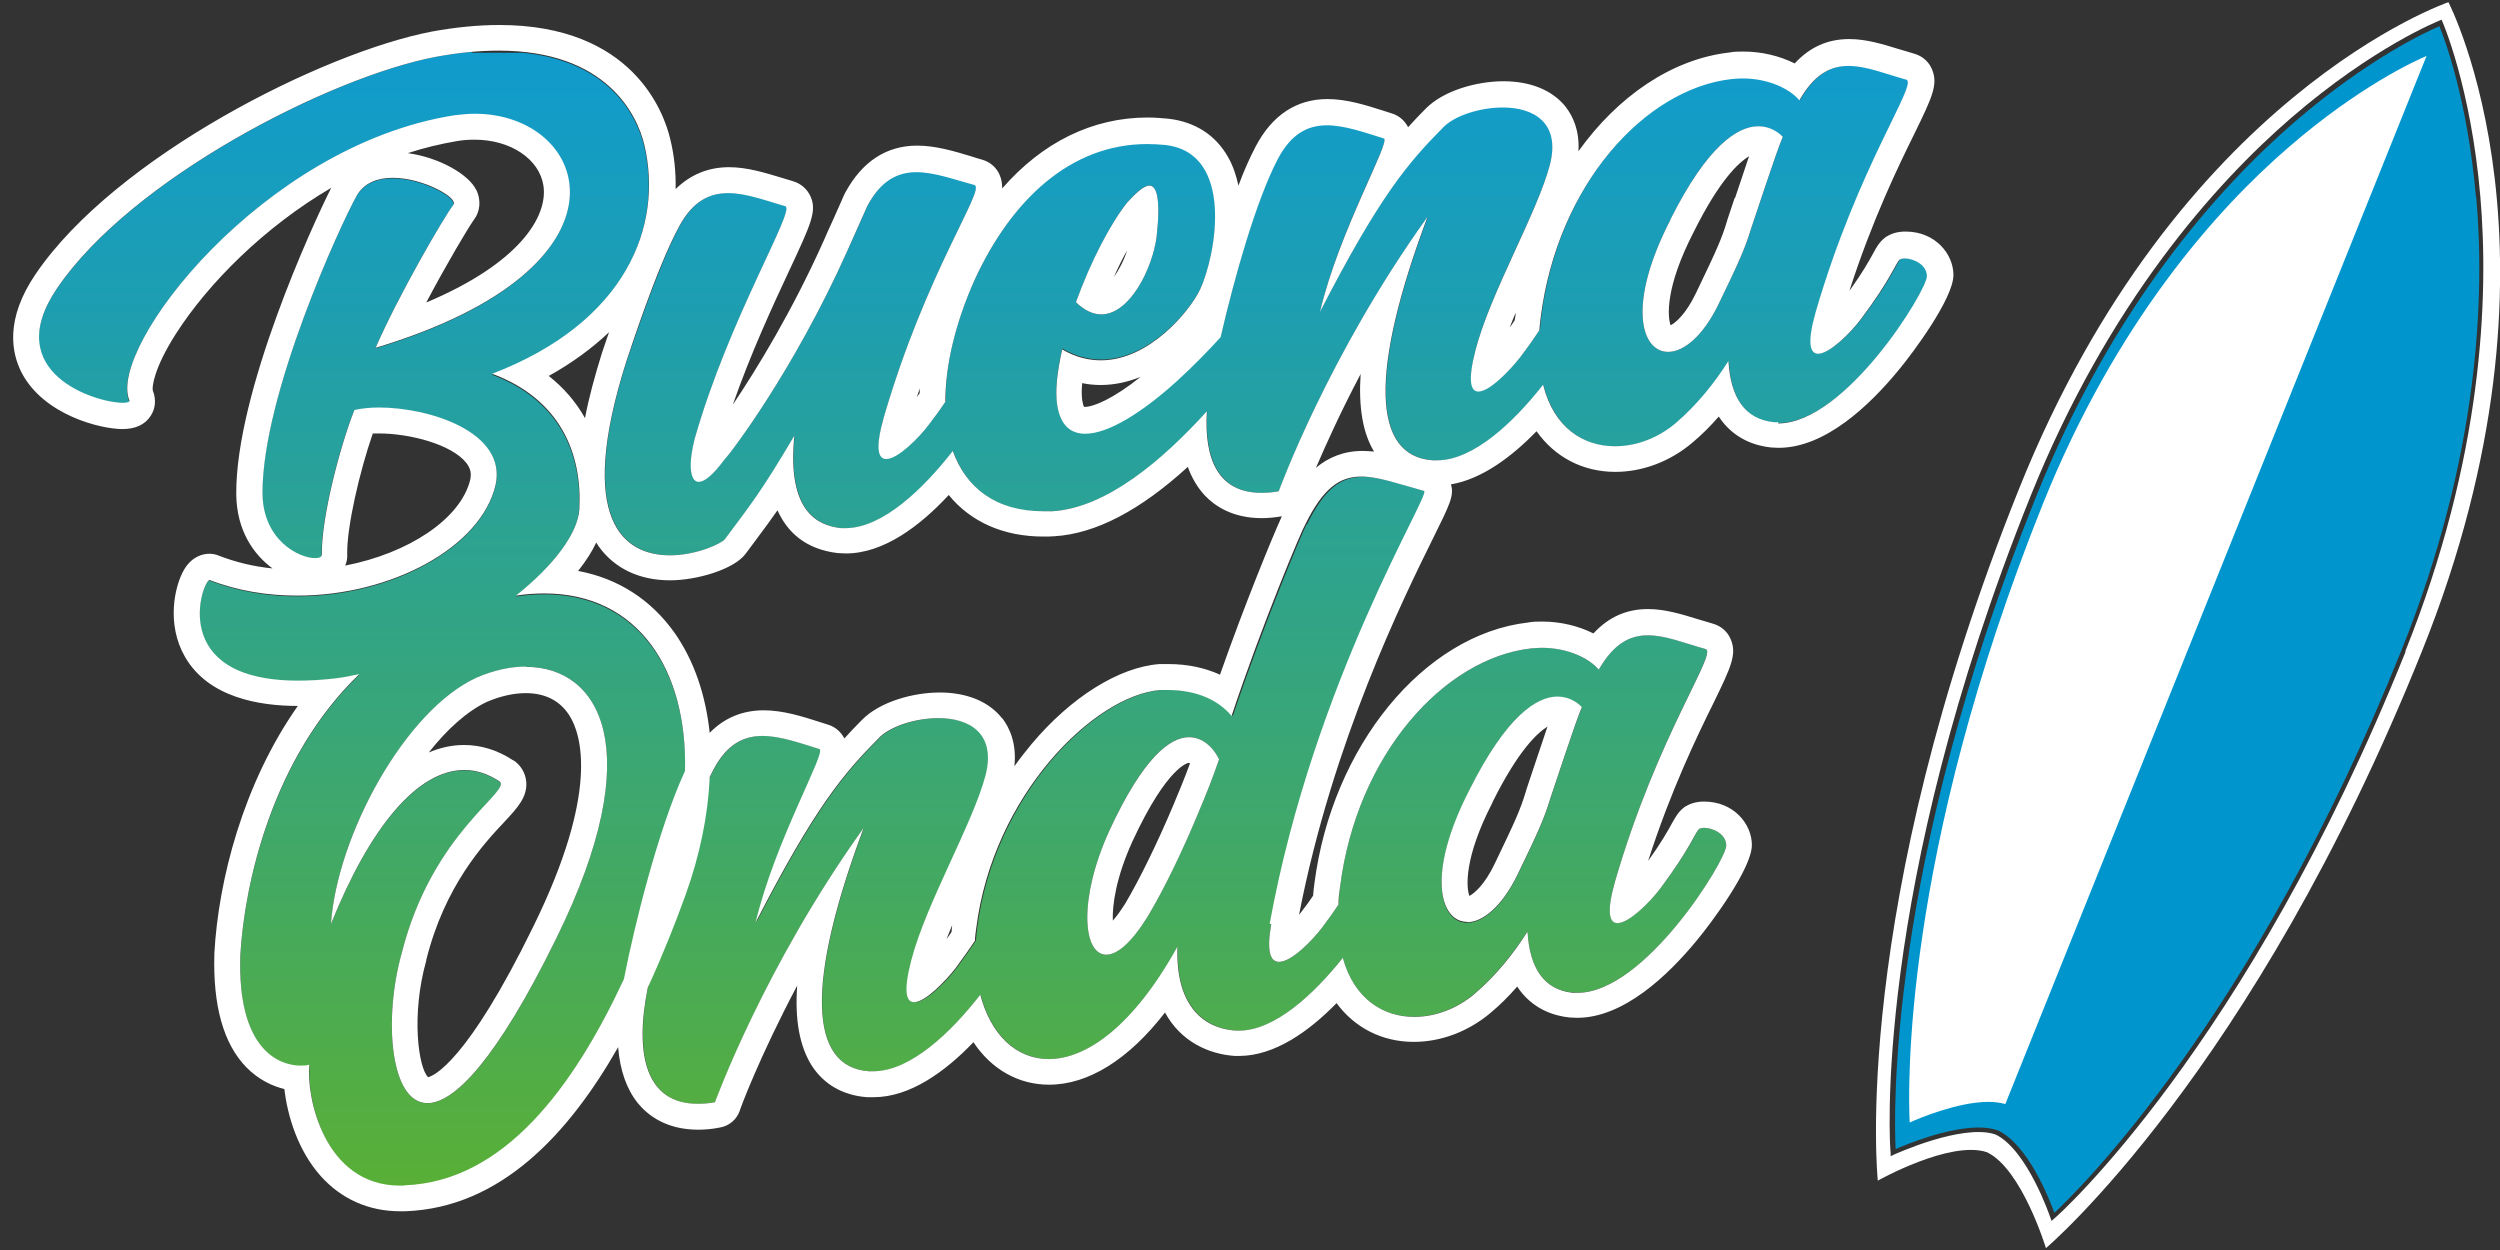 <?xml version="1.0" encoding="UTF-8"?><svg id="a" xmlns="http://www.w3.org/2000/svg" width="80" height="40" xmlns:xlink="http://www.w3.org/1999/xlink" viewBox="0 0 80 40"><rect x="0" y="0" width="80" height="40" fill="#333333" stroke="none"/><defs><linearGradient id="b" x1="31.46" y1="1.66" x2="31.46" y2="37.94" gradientUnits="userSpaceOnUse"><stop offset="0" stop-color="#109bcd"/><stop offset=".22" stop-color="#1d9eb1"/><stop offset=".68" stop-color="#3fa86a"/><stop offset="1" stop-color="#59af36"/></linearGradient></defs><path d="M35.5,26.58c2.08-4.52,3.33-2.69,3.51-2.28-.2.59-.45,1.21-.7,1.8-.43,1.02-1.02,2.29-1.59,3.24-.53.85-.99,1.21-1.32,1.21-.75,0-.9-1.78.1-3.97M47.02,25.3c1.81-3.65,3.13-3.14,3.6-2.65-.18.38-.91,2.64-1.02,2.95-.18.59-.34.97-1.04,2.41-.5,1.03-1.12,1.52-1.61,1.52-.87,0-1.32-1.52.07-4.22M41.81,16.78c-.11.19-1.38,3.21-2.36,6.13-.43-.52-1.18-.89-2.29-.83-2.11.17-5.34,3.34-5.89,7.62-.02.13-.03.27-.04.4-.16.24-.36.53-.62.88-.54.7-2.06,2.18-1.43-.25.48-1.84,1.97-4.37,2.38-5.93.61-2.4-2.63-2.01-3.42-1.18-1.11,1.12-2.02,2.18-3.94,5.9.61-2.61,2.29-5.49,2.04-5.55-1.34-.42-2.56-.93-3.4.66-.84,1.59-1.68,4.81-2.08,6.85-.52,2.48,0,4.17,2.13,3.79,0,0,1.56-4.34,4.76-8.78-1.86,4.97-1.77,7.65.16,7.79,1.21.11,2.58-1.18,3.57-2.45.7,2.71,3.65,3.26,6.31-1.54-.07,1.75.72,2.61,1.88,2.69,1.17.06,2.45-1.13,3.4-2.33.61,2.22,2.83,2.31,4.21,1.15.7-.6,1.25-1.3,1.7-2,.07,1.17.52,1.87,1.45,1.96,2.2.2,4.91-4.22,4.91-4.7s-.68-.65-.86-.54c-.11.08-.27.62-1.25,1.91-.54.72-2.13,2.19-1.45-.22,1.36-4.68,3.28-7.32,2.9-7.44-1.36-.39-2.47-1.01-3.42.66-.34-.41-1.18-.8-2.17-.68-2.76.31-5.57,3.37-6.11,7.64-.02.19-.04.38-.05.56-.14.21-.31.45-.52.73-.54.72-2.04,2.13-1.63-.11,1.43-7.84,5.19-13.79,4.94-13.85-.83-.24-1.47-.46-2.01-.46-.69,0-1.22.36-1.79,1.53M34.43,9.67c.48-1.3,1.11-2.53,1.65-3.2.54-.61,1.18-1.15.93,1.12-.14,1.02-.86,2.47-1.77,2.47h0c-.26,0-.53-.12-.81-.39M53.45,7.04c1.81-3.65,3.13-3.14,3.6-2.65-.18.38-.91,2.64-1.02,2.95-.18.59-.34.97-1.04,2.4-.5,1.03-1.12,1.52-1.61,1.52h0c-.87,0-1.32-1.52.07-4.22M57.6,3.18c-.34-.41-1.18-.8-2.17-.68-2.76.31-5.57,3.37-6.11,7.64-.02.14-.03.27-.04.4-.16.24-.36.53-.62.87-.54.7-2.06,2.18-1.43-.25.48-1.84,1.97-4.37,2.38-5.93.61-2.4-2.63-2.01-3.42-1.18-1.11,1.12-2.02,2.18-3.94,5.9.61-2.61,2.29-5.49,2.04-5.55-1.34-.42-2.56-.93-3.4.66-.69,1.31-1.38,3.74-1.83,5.7-.4.44-.84.9-1.36,1.37-1.9,1.73-3.62,2.43-3.87.8-.07-.47,0-1.06.16-1.78,2.06,1.22,3.99-1.02,4.42-1.9.52-1.12,1.11-4.38-1.11-4.63-2.72-.3-4.82,1.54-6.09,4.29-.64,1.4-.96,2.76-.95,3.93-.14.21-.31.45-.52.72-.54.72-2.13,2.19-1.45-.22,1.36-4.68,3.28-7.32,2.9-7.44-1.36-.39-2.56-.93-3.42.66-.07.17-.54,1.22-.66,1.48-1.7,3.79-3.71,6.44-3.92,6.65-1.02,1.38-1.27.53-.95-.66,1.09-3.84,3.24-7.34,2.9-7.44-1.34-.39-2.54-.94-3.4.66-.72,1.35-1.56,3.98-1.68,4.29-2.6,8.15,2.88,6.11,3.15,5.71.86-1.16,1.13-1.46,2.22-3.31-.25,2.47.79,2.88,1.49,2.96,1.22.11,2.59-1.19,3.58-2.46.45,1.26,1.5,2.03,3.19,1.92,1.72-.11,3.51-1.6,4.94-3.2-.11,1.78.55,2.87,2.3,2.56,0,0,1.56-4.34,4.76-8.78-1.86,4.97-1.77,7.65.16,7.79,1.2.11,2.56-1.16,3.54-2.41.58,2.3,2.83,2.41,4.23,1.24.7-.6,1.25-1.3,1.7-2,.07,1.17.52,1.87,1.45,1.97,2.2.2,4.91-4.22,4.91-4.7s-.68-.65-.86-.54c-.11.08-.27.62-1.25,1.91-.54.72-2.13,2.19-1.45-.22,1.36-4.68,3.28-7.32,2.9-7.44-.67-.19-1.29-.44-1.85-.44s-1.09.26-1.57,1.1M15.25,21.69c3.01-1.31,6.18.95,2.56,8.32-4.62,9.45-5.96,4.07-4.96.52.97-3.91,3.56-5.2,3.13-5.52-1.83-1.2-3.83.68-5.39,4.57.18-2.81,2.36-6.83,4.67-7.89M15.1,1.66c-.36.03-.75.08-1.16.16-3.4.66-9.74,3.91-12.12,7.42-2.17,3.19,2.47,3.96,2.31,3.59-.7-1.69,4.26-8.16,10.39-9.12,4.08-.64,6.64,4.68-2.51,7.44.72-1.67,2.17-4.16,2.49-4.58.25-.32-2.36-1.59-3.1-.28-.5.89-3.03,6.39-3.01,9.53.02,1.92,1.92,2.3,1.9,1.94-.02-1.2.59-3.49,1.04-4.62,1.4-.34,4.96.39,4.53,2.39-.61,2.65-5.44,4.49-9.15,3.05-.11-.04-.47.78-.26,1.61.24.94,1.24,1.88,4.25,1.54.26-.03.53-.08.8-.14-2.8,2.69-3.68,6.73-3.81,8.99-.11,3.46,1.65,3.64,2.22,3.51-.11,1.01.48,3.98,3.03,3.87,4.05-.14,6.57-5.02,8.24-9.56,1.91-5.23.08-10.02-4.68-9.31,1.17-.95,1.98-1.97,2.03-2.77.09-1.75-.59-3.51-2.79-4.33,4.28-1.64,5.48-4.72,4.87-7.32-.21-.9-1.06-2.7-3.87-2.98h-1.65Z" fill="url(#b)"/><path d="M36.07,8.01c-.11.34-.27.64-.43.86.14-.31.28-.6.43-.86M37.01,7.59c.14-1.25,0-1.65-.23-1.65-.19,0-.45.26-.7.53-.54.67-1.18,1.9-1.65,3.2.28.27.55.39.81.39.91,0,1.63-1.45,1.77-2.47" fill="#fff"/><path d="M55.51,6.33c-.11.33-.21.64-.24.72,0,.01,0,.03-.01.04-.16.53-.31.88-.99,2.29-.33.69-.66.95-.81,1.03-.1-.27-.18-1.21.74-2.99,0,0,0,0,0,0,.81-1.63,1.42-2.21,1.77-2.42-.13.38-.28.83-.45,1.34M53.45,7.04c-1.39,2.7-.94,4.22-.07,4.22.49,0,1.11-.49,1.61-1.52.7-1.44.86-1.82,1.04-2.41.11-.31.84-2.56,1.02-2.95-.16-.17-.43-.34-.78-.34-.66,0-1.63.61-2.82,2.99" fill="#fff"/><path d="M17.07,29.64c-2.13,4.36-3.2,4.79-3.37,4.83-.31-.29-.55-1.99-.06-3.73,0,0,0-.02,0-.02.59-2.37,1.83-3.71,2.5-4.42.43-.46.74-.8.7-1.29-.03-.27-.16-.5-.38-.66-.01,0-.02-.02-.04-.02-.5-.33-1.03-.49-1.57-.49-.38,0-.76.08-1.13.24.59-.75,1.24-1.33,1.86-1.62.42-.18.85-.28,1.24-.28.64,0,1.11.25,1.41.73.36.58.97,2.4-1.17,6.75M16.83,21.33c-.5,0-1.04.12-1.57.35-2.31,1.05-4.48,5.08-4.67,7.89,1.25-3.11,2.77-4.93,4.27-4.93.38,0,.75.12,1.12.36.43.31-2.15,1.6-3.13,5.52-.58,2.08-.37,4.78.83,4.78.85,0,2.21-1.37,4.13-5.29,2.98-6.06,1.36-8.67-.98-8.67" fill="#fff"/><path d="M47.76,25.67s0,0,0,0c.81-1.63,1.42-2.21,1.76-2.42-.13.38-.28.83-.45,1.34-.11.33-.21.64-.24.72,0,.01,0,.03-.01.04-.16.53-.31.88-.99,2.29-.33.69-.66.95-.81,1.03-.1-.27-.18-1.21.74-2.99M46.95,29.51c.49,0,1.11-.49,1.61-1.52.7-1.44.86-1.82,1.04-2.41.11-.31.84-2.56,1.02-2.95-.16-.17-.43-.34-.78-.34-.66,0-1.63.61-2.82,2.99-1.39,2.7-.94,4.22-.07,4.22" fill="#fff"/><path d="M37.54,25.78c-.51,1.21-1.07,2.35-1.53,3.13-.16.25-.29.43-.4.55-.02-.49.1-1.38.63-2.54,1.13-2.44,1.8-2.51,1.8-2.51,0,0,.02,0,.04.02-.18.49-.38.97-.54,1.35M38.05,23.59c-.6,0-1.46.63-2.55,2.99-1,2.19-.85,3.97-.1,3.97.34,0,.79-.36,1.32-1.21.57-.95,1.16-2.21,1.59-3.24.25-.59.5-1.21.7-1.8-.09-.2-.41-.71-.96-.71" fill="#fff"/><path d="M48.5,10.01s0,.01,0,.02c0,.07-.02.15-.03.22-.05.08-.1.15-.16.23.06-.15.12-.31.19-.47M36.5,12.06c-.88.7-1.5.96-1.79.96,0,0-.02,0-.02,0-.02-.03-.04-.1-.06-.22-.02-.15-.02-.32,0-.54.19.04.39.06.59.06.45,0,.88-.1,1.28-.26M29.43,12.4c0,.06,0,.12,0,.18-.03.04-.06.09-.09.13.03-.1.07-.21.1-.31M56.91,13.51s-.1,0-.15,0c-.93-.1-1.38-.79-1.45-1.96-.45.71-1,1.4-1.7,2-.56.47-1.25.73-1.93.73-1.01,0-1.96-.59-2.3-1.97-.94,1.2-2.23,2.42-3.39,2.42-.05,0-.1,0-.15,0-1.93-.14-2.02-2.83-.16-7.79-3.19,4.44-4.76,8.78-4.76,8.78-.2.04-.39.05-.56.05-1.34,0-1.84-1.03-1.74-2.61-1.44,1.59-3.22,3.09-4.94,3.2-.1,0-.2,0-.3,0-1.51,0-2.47-.75-2.89-1.93-.95,1.22-2.25,2.47-3.43,2.47-.05,0-.1,0-.15,0-.7-.08-1.74-.48-1.49-2.96-1.09,1.84-1.36,2.15-2.22,3.31-.1.14-.91.52-1.76.52-1.46,0-3.03-1.08-1.39-6.23.11-.31.95-2.94,1.68-4.29.44-.82.98-1.07,1.57-1.07.56,0,1.18.23,1.83.42.34.1-1.81,3.6-2.9,7.44-.2.76-.17,1.38.13,1.38.18,0,.45-.21.82-.71.2-.2,2.22-2.86,3.92-6.65.11-.26.59-1.31.66-1.48.44-.82.98-1.07,1.57-1.07.56,0,1.19.23,1.85.41.38.11-1.54,2.76-2.9,7.44-.28.99-.18,1.33.08,1.33.37,0,1.05-.68,1.37-1.11.21-.27.38-.51.52-.72,0-1.17.32-2.53.95-3.93,1.18-2.55,3.07-4.32,5.51-4.32.19,0,.38.01.58.03,2.22.25,1.63,3.51,1.11,4.63-.34.7-1.63,2.26-3.17,2.26-.4,0-.82-.1-1.24-.35-.16.72-.23,1.32-.16,1.78.1.64.42.92.9.92.73,0,1.82-.67,2.97-1.72.51-.47.96-.93,1.36-1.37.45-1.95,1.14-4.38,1.83-5.7.43-.82.97-1.08,1.57-1.08.56,0,1.18.22,1.82.42.25.06-1.43,2.95-2.04,5.55,1.92-3.73,2.83-4.78,3.94-5.9.35-.37,1.16-.64,1.91-.64.97,0,1.85.47,1.51,1.82-.41,1.56-1.9,4.09-2.38,5.93-.26,1-.16,1.34.09,1.34.36,0,1.01-.68,1.33-1.09.26-.34.46-.63.62-.87.01-.13.02-.26.04-.4.54-4.27,3.35-7.33,6.11-7.64.12-.01.24-.02.35-.02.84,0,1.52.34,1.82.7.48-.84,1-1.1,1.57-1.1s1.17.25,1.85.44c.39.11-1.54,2.76-2.9,7.44-.28.99-.18,1.33.08,1.33.37,0,1.05-.68,1.37-1.11.97-1.29,1.13-1.83,1.25-1.91.04-.02.09-.03.15-.03.27,0,.71.19.71.57,0,.46-2.6,4.71-4.76,4.71M30.47,29.58s0,.01,0,.02c0,.07-.02.15-.02.22-.05.08-.1.15-.16.23.06-.15.12-.31.19-.47M40.68,29.57c-.16.9-.02,1.21.25,1.21.4,0,1.06-.68,1.38-1.1.21-.28.38-.52.52-.73,0-.18.02-.36.05-.56.54-4.27,3.35-7.33,6.11-7.64.12-.01.24-.02.35-.02.84,0,1.52.34,1.82.7.48-.84,1-1.1,1.57-1.1s1.17.25,1.85.44c.39.12-1.54,2.76-2.9,7.44-.28.99-.18,1.33.08,1.33.37,0,1.05-.68,1.37-1.11.97-1.29,1.13-1.83,1.25-1.91.04-.02.09-.03.15-.03.27,0,.71.19.71.57,0,.46-2.6,4.71-4.76,4.71-.05,0-.1,0-.15,0-.93-.1-1.38-.79-1.45-1.96-.45.71-1,1.4-1.7,2-.56.47-1.25.73-1.93.73-.98,0-1.92-.57-2.28-1.89-.93,1.17-2.18,2.33-3.32,2.33-.03,0-.06,0-.09,0-1.16-.07-1.95-.93-1.88-2.69-1.42,2.56-2.92,3.6-4.12,3.6-1.05,0-1.86-.79-2.19-2.06-.94,1.21-2.24,2.45-3.42,2.45-.05,0-.1,0-.15,0-1.92-.14-2.02-2.83-.16-7.79-3.19,4.44-4.76,8.78-4.76,8.78-.2.04-.39.05-.56.05-1.63,0-2.03-1.54-1.59-3.72.46-1,.86-2,1.2-2.94.47-1.3.73-2.59.78-3.79.04-.08.08-.16.12-.24.43-.82.97-1.08,1.57-1.08.56,0,1.18.22,1.82.42.25.06-1.43,2.95-2.04,5.55,1.92-3.73,2.83-4.78,3.94-5.9.35-.37,1.16-.64,1.91-.64.97,0,1.85.47,1.51,1.82-.41,1.56-1.9,4.09-2.38,5.93-.26,1-.16,1.34.09,1.34.36,0,1.01-.68,1.33-1.09.26-.35.46-.64.62-.88,0-.13.02-.26.04-.4.54-4.27,3.78-7.45,5.89-7.62.08,0,.15,0,.22,0,.99,0,1.66.35,2.06.83.97-2.92,2.24-5.94,2.36-6.13.57-1.16,1.1-1.53,1.79-1.53.54,0,1.18.23,2.01.46.25.06-3.51,6.01-4.94,13.85M15.24,6.08c-.24-.5-1.18-1.04-2.19-1.18.52-.17,1.06-.3,1.6-.39.18-.03.36-.04.54-.04,1.15,0,2.07.62,2.2,1.47.15,1.01-.8,2.5-3.75,3.74.65-1.23,1.34-2.39,1.52-2.64.21-.27.24-.64.08-.97M11.05,18.09c.05-.12.07-.24.06-.37-.01-.88.4-2.64.82-3.85.06,0,.13,0,.19,0,1,0,2.33.35,2.8.94.13.17.17.32.13.53-.3,1.27-1.99,2.37-4.01,2.76M12.94,37.94s-.09,0-.14,0c-2.44,0-3.01-2.88-2.9-3.87-.07.02-.17.03-.27.03-.72,0-2.04-.53-1.94-3.54.13-2.26,1.01-6.3,3.81-8.99-.27.06-.53.11-.79.14-.43.05-.82.07-1.17.07-4.21,0-3.06-3.22-2.83-3.22,0,0,0,0,0,0,.9.35,1.86.5,2.81.5,2.99,0,5.88-1.54,6.34-3.55.36-1.68-2.11-2.47-3.73-2.47-.3,0-.57.03-.79.08-.45,1.14-1.06,3.43-1.04,4.62,0,.08-.08.12-.22.12-.5,0-1.66-.56-1.68-2.06-.02-3.15,2.51-8.64,3.01-9.53.24-.43.69-.58,1.16-.58.98,0,2.11.65,1.94.86-.32.42-1.77,2.92-2.49,4.58,8.64-2.6,6.84-7.49,3.18-7.49-.22,0-.44.02-.67.05-6.14.97-11.1,7.44-10.39,9.12.02.05-.06.08-.21.08-.86,0-3.95-.96-2.1-3.67C4.2,5.73,10.54,2.47,13.94,1.82c.75-.14,1.42-.2,2.02-.2,3.44,0,4.43,2.04,4.66,3.02.61,2.6-.59,5.68-4.87,7.32,2.2.82,2.88,2.57,2.79,4.33-.05.8-.85,1.83-2.03,2.77.32-.05.62-.07.91-.07,3,0,4.58,2.44,4.5,5.68-.87,1.89-1.63,5-1.95,6.64,0,0,0,0,0,.01-1.62,3.48-3.85,6.5-7.03,6.61M19.27,11.27c-.24.77-.43,1.47-.55,2.11-.29-.52-.68-.97-1.16-1.35.74-.41,1.38-.88,1.93-1.4-.04.12-.08.22-.11.32-.05.14-.08.24-.1.29,0,.01,0,.02-.01.03M32.07,22.99c-.42-.54-1.13-.83-2-.83-.82,0-1.91.28-2.5.89-.19.19-.37.38-.55.58-.11-.21-.29-.37-.52-.44-.08-.03-.17-.05-.25-.08-.59-.19-1.2-.38-1.81-.38-.68,0-1.26.24-1.73.72-.13-1.22-.5-2.3-1.11-3.18-.76-1.08-1.82-1.76-3.1-2,.26-.33.45-.63.58-.91.03.05.06.1.09.14.51.7,1.3,1.07,2.27,1.07.86,0,2.05-.35,2.42-.85.12-.16.22-.3.32-.43.26-.35.47-.63.7-.96.31.69.89,1.25,1.94,1.37,0,0,.01,0,.02,0,.07,0,.15.01.23.01,1.21,0,2.37-.88,3.29-1.87.7.86,1.75,1.33,3.03,1.33.12,0,.23,0,.35-.01,1.32-.08,2.75-.83,4.27-2.22.13.36.31.66.54.91.31.33.88.73,1.82.73.21,0,.43-.02.65-.06-.29.63-1.19,2.82-1.98,5.07-.48-.22-1.04-.34-1.65-.34-.09,0-.18,0-.27,0,0,0-.02,0-.02,0-1.3.1-2.83,1.06-4.09,2.56-.19.23-.38.47-.55.71.08-.74-.16-1.24-.39-1.54M43.97,14.45c-.12-.01-.25-.02-.37-.02-.62,0-1.11.22-1.49.54.31-.72.78-1.77,1.43-3-.07,1.06.07,1.89.43,2.48M60.97,7.41c-.22,0-.42.05-.58.15-.02,0-.03.02-.05.03-.19.14-.29.31-.4.52-.12.22-.33.6-.76,1.2.73-2.27,1.57-4,2.1-5.07.55-1.13.75-1.55.54-2.03-.1-.24-.31-.42-.56-.49-.17-.05-.32-.1-.47-.14-.52-.16-1.06-.33-1.61-.33-.69,0-1.26.25-1.75.78-.48-.24-1.05-.38-1.64-.38-.15,0-.3,0-.45.03-1.84.21-3.57,1.4-4.83,3.16.04-.67-.18-1.12-.4-1.41-.42-.54-1.13-.83-2-.83-.82,0-1.91.28-2.5.89-.19.19-.37.38-.55.58-.11-.21-.29-.37-.52-.44-.08-.03-.17-.05-.25-.08-.59-.19-1.2-.38-1.81-.38-.99,0-1.77.51-2.3,1.52-.19.36-.38.79-.55,1.25-.07-.32-.17-.63-.33-.91-.4-.71-1.06-1.13-1.9-1.23-.22-.02-.45-.04-.67-.04-1.77,0-3.37.79-4.66,2.27,0-.15-.02-.29-.08-.43-.1-.24-.31-.42-.56-.49-.13-.04-.25-.07-.36-.11-.56-.17-1.14-.34-1.72-.34-.99,0-1.76.51-2.3,1.5-.01.03-.03.05-.04.08-.03.08-.22.49-.35.79-.13.28-.25.55-.3.67-1.01,2.26-2.15,4.12-2.91,5.25.58-1.66,1.29-3.19,1.8-4.28.71-1.52.9-1.92.68-2.4-.11-.23-.31-.4-.55-.47-.11-.03-.22-.07-.33-.1-.56-.17-1.14-.35-1.72-.35-.67,0-1.24.24-1.71.7.01-.53-.04-1.06-.17-1.59-.2-.86-1.2-3.66-5.47-3.66-.67,0-1.4.07-2.16.21C10.32,1.68,3.68,5.03,1.14,8.77c-.98,1.44-.78,2.52-.44,3.17.71,1.34,2.51,1.79,3.22,1.79.41,0,.72-.14.9-.42.16-.24.18-.54.07-.81-.03-.11.03-.71.74-1.82,1.03-1.61,2.82-3.41,4.97-4.67-.59,1.16-3.06,6.54-3.04,9.8.01,1.16.55,1.93,1.16,2.38-.6-.06-1.18-.2-1.72-.41-.09-.04-.2-.06-.3-.06h0c-.19,0-.55.07-.81.51-.31.53-.57,1.75.03,2.79.75,1.3,2.37,1.57,3.61,1.57h0c-1.75,2.49-2.54,5.57-2.67,7.91,0,0,0,.01,0,.02-.05,1.66.29,2.88,1.02,3.63.41.42.86.61,1.22.7.1.86.43,1.96,1.16,2.78.66.74,1.54,1.13,2.54,1.13.06,0,.11,0,.17,0,3.04-.11,5.22-2.46,6.81-5.25.06.74.27,1.34.63,1.79.32.39.91.85,1.93.85.22,0,.46-.02.7-.07.29-.05.53-.25.63-.53,0-.03.62-1.71,1.84-4.01-.08,1.1.08,1.94.46,2.55.39.61,1,.96,1.77,1.02.07,0,.15,0,.22,0,1.16,0,2.29-.82,3.19-1.76.57.86,1.43,1.36,2.42,1.36,1.26,0,2.55-.81,3.71-2.31.5.92,1.38,1.33,2.23,1.39.05,0,.1,0,.14,0,1.14,0,2.24-.79,3.12-1.69.58.79,1.46,1.24,2.47,1.24.87,0,1.75-.33,2.46-.93.3-.25.58-.53.85-.84.48.73,1.19.94,1.68.99,0,0,0,0,.01,0,.07,0,.15.01.23.01,1.48,0,2.9-1.35,3.83-2.48.46-.55,1.76-2.3,1.76-3.05,0-.67-.58-1.39-1.53-1.39-.22,0-.42.05-.58.15-.02,0-.03.02-.05.03-.19.14-.28.31-.4.52-.12.22-.33.6-.76,1.2.73-2.27,1.57-4,2.1-5.07.55-1.13.75-1.55.54-2.03-.1-.24-.31-.42-.56-.49-.17-.05-.32-.1-.47-.14-.52-.16-1.06-.33-1.61-.33-.69,0-1.26.25-1.75.78-.48-.24-1.05-.38-1.64-.38-.15,0-.3,0-.45.03-3.34.38-6.28,3.97-6.84,8.36-.02.13-.03.25-.04.38-.11.17-.23.33-.37.51-.03.04-.05.07-.08.1,1.08-5.55,3.33-10.11,4.31-12.09.51-1.03.66-1.33.55-1.68,1-.17,1.95-.89,2.74-1.7.58.82,1.47,1.3,2.52,1.3.87,0,1.75-.33,2.46-.93.3-.25.58-.53.85-.84.48.73,1.19.94,1.68.99,0,0,0,0,.01,0,.07,0,.15.01.23.01,1.48,0,2.9-1.35,3.83-2.48.46-.55,1.76-2.3,1.76-3.05,0-.67-.58-1.39-1.53-1.39" fill="#fff"/><path d="M76.98,20.85c-5.1,12.71-11.17,18.09-11.24,18.14l-.09.08-.04-.11s-.73-2.17-1.76-2.66c-1.07-.35-3.22.64-3.25.65l-.1.05v-.11c-.02-.08-.63-8.31,4.48-21.02,2.49-6.19,5.91-10,8.34-12.1,2.64-2.28,4.72-3.1,4.74-3.11l.07-.03.03.07s.91,2.08,1.21,5.58c.28,3.23.08,8.37-2.4,14.56M78.35.07s-8.68,2.95-13.74,15.57c-5.44,13.55-4.52,22.14-4.52,22.14,0,0,2.31-1.3,3.49-.91,1.12.53,1.89,3.07,1.89,3.07,0,0,6.6-5.57,12.04-19.12,5.07-12.62.84-20.75.84-20.75" fill="#fff"/><path d="M79.23,6.3c-.27-3.12-1.01-5.08-1.17-5.46-.38.16-2.28,1.03-4.63,3.06-2.42,2.09-5.82,5.87-8.29,12.03-4.77,11.88-4.53,19.82-4.48,20.84.37-.16,1.65-.69,2.66-.69.22,0,.43.03.61.09.97.46,1.64,2.18,1.81,2.64.75-.7,6.35-6.15,11.11-18.01,2.48-6.17,2.67-11.29,2.39-14.49" fill="#0096cd"/><path d="M73.25,4.7c-2.3,1.98-5.53,5.58-7.88,11.43-4.53,11.29-4.31,18.83-4.26,19.79.35-.16,1.57-.66,2.52-.66.19,0,.37.02.54.07L77.65,1.79c-.36.15-2.17.98-4.4,2.91" fill="#fff"/></svg>